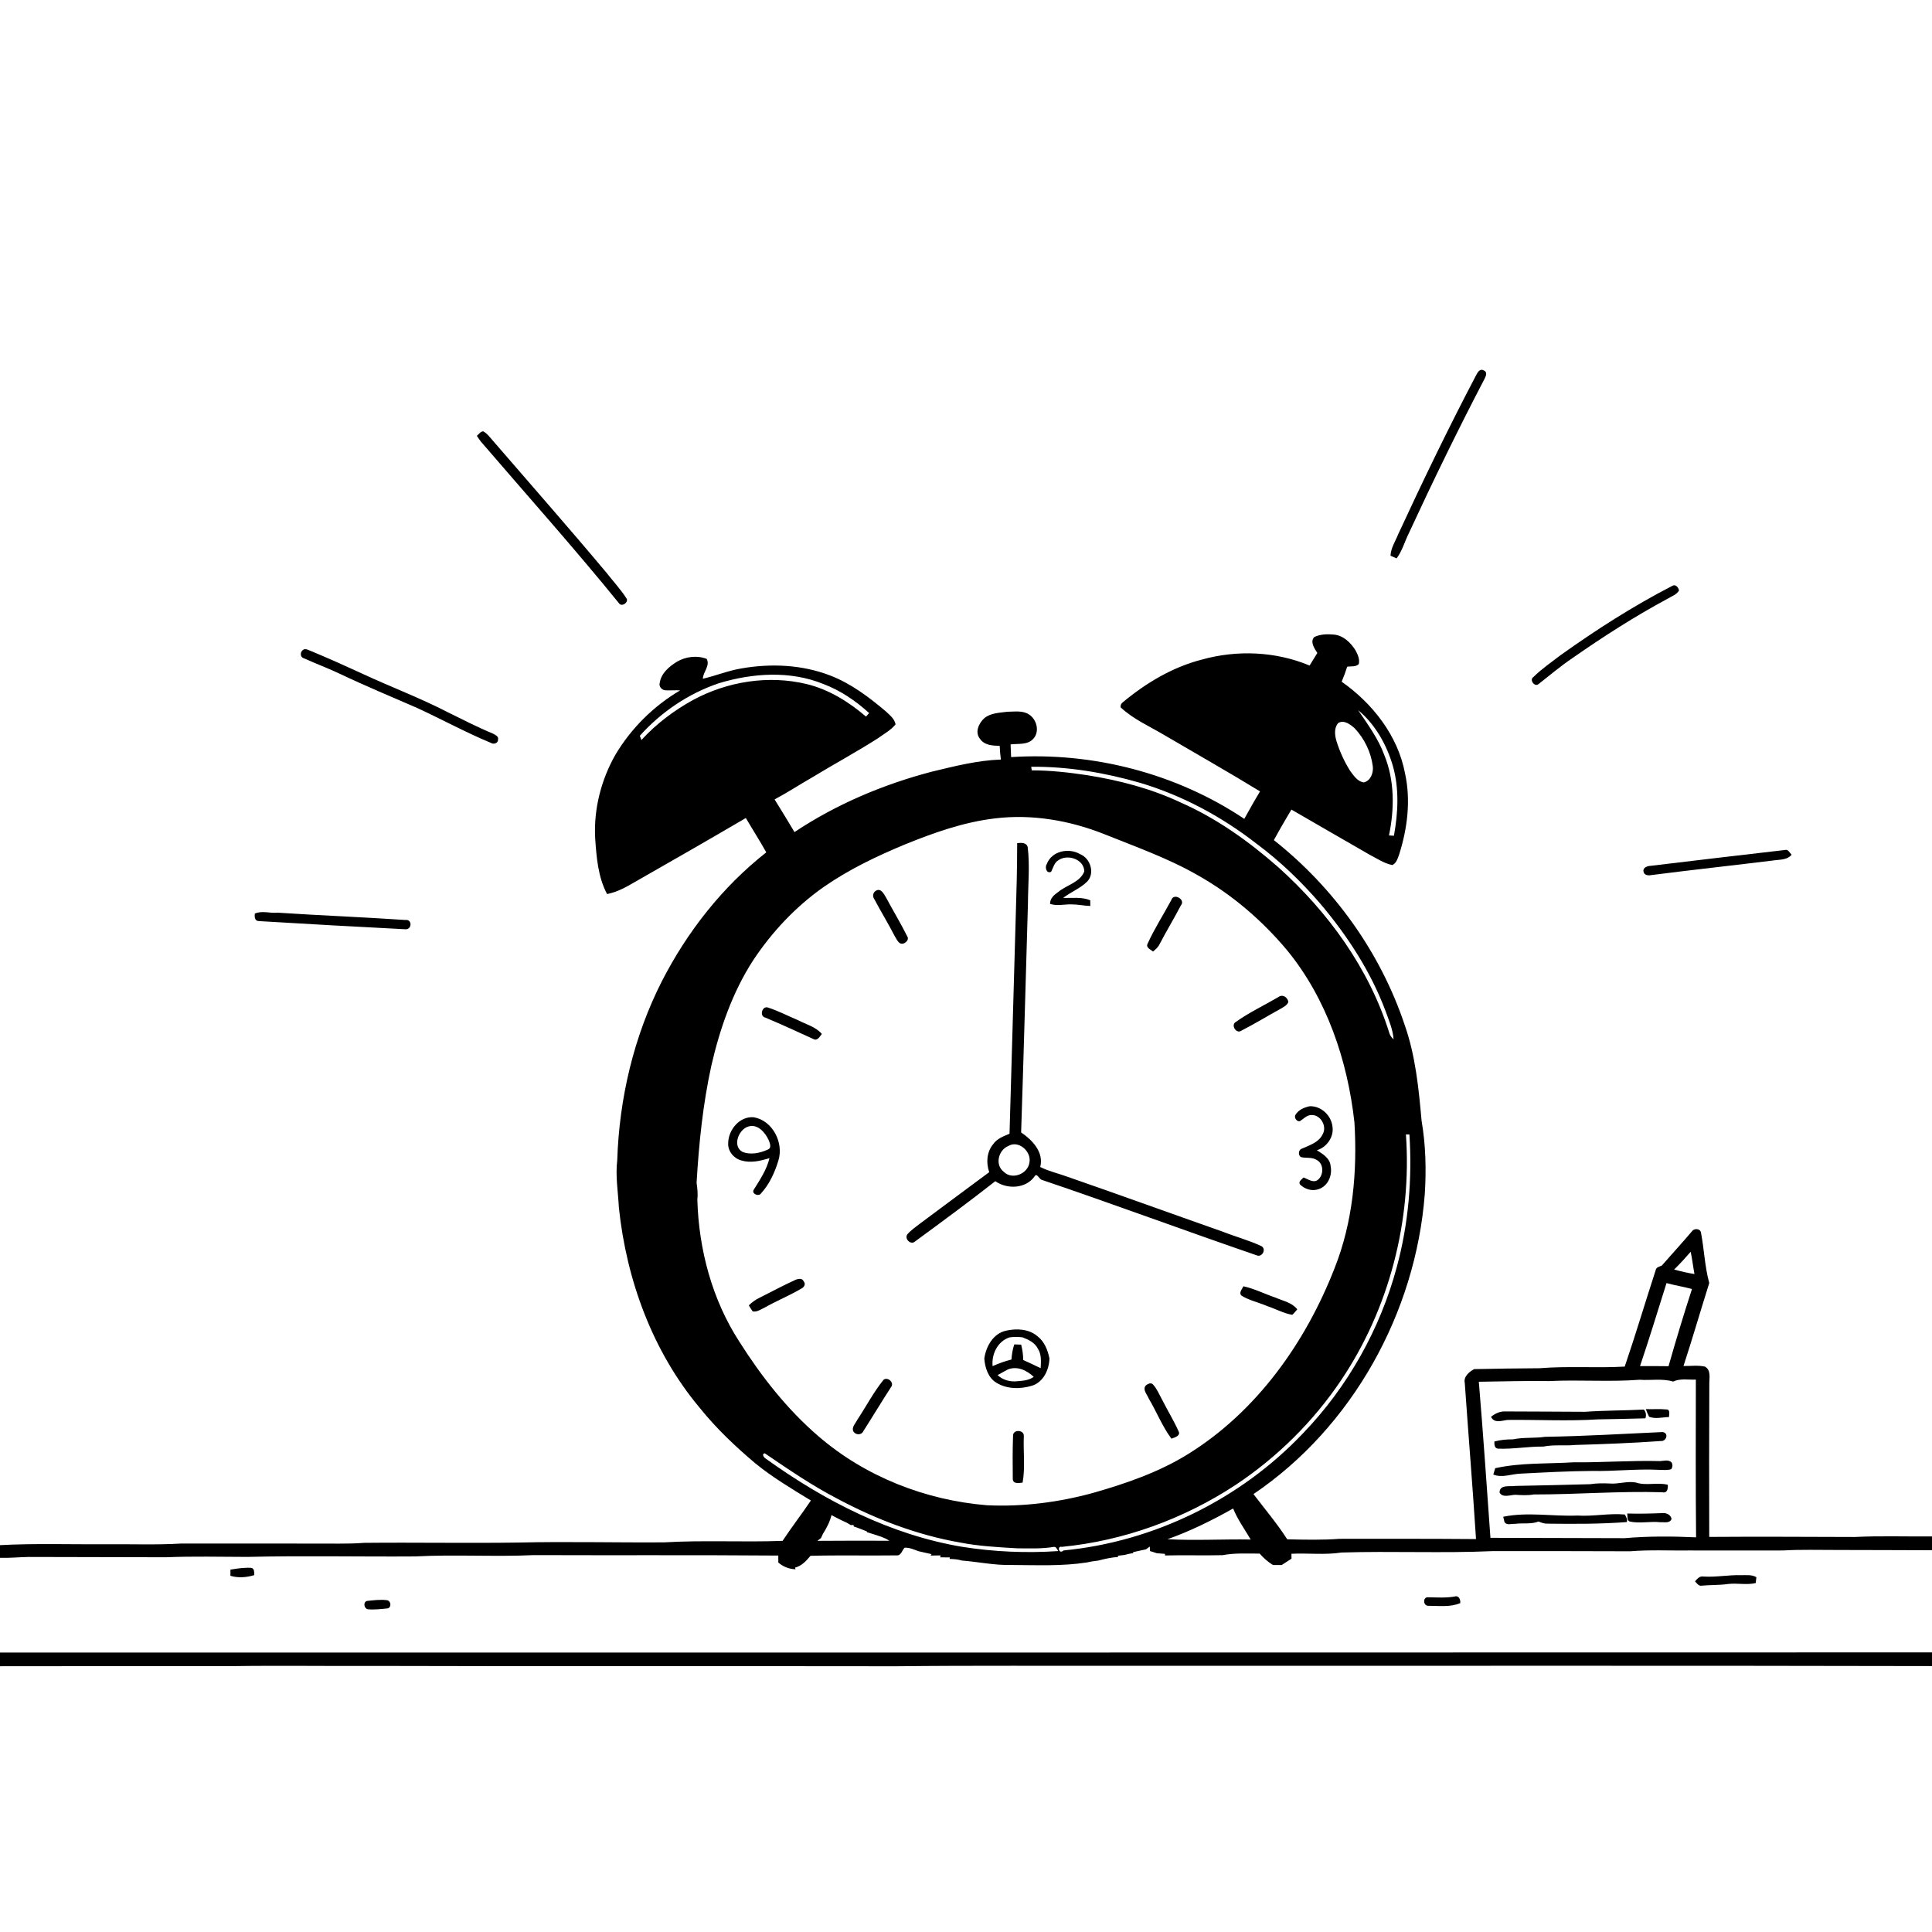 <svg xmlns="http://www.w3.org/2000/svg" viewBox="0 0 1024 1024" version="1.1">
<g id="Parent-Group"><g id="Group-rgba(0,0,0,0)" fill="rgba(0,0,0,0)">
<path fill="rgba(0,0,0,0)" opacity="1.00" d=" M 0.00 0.00 L 1024.00 0.00 L 1024.00 814.33 C 1010.34 814.47 996.67 813.96 983.02 814.63 C 957.32 814.57 931.63 814.40 905.93 814.59 C 905.86 787.75 905.83 760.90 905.97 734.05 C 905.84 730.81 907.14 726.26 903.66 724.33 C 899.93 723.50 896.06 724.07 892.28 724.02 C 897.06 709.43 901.32 694.66 905.94 680.04 C 903.55 671.31 903.25 662.18 901.56 653.33 C 901.18 651.02 897.86 650.90 896.71 652.69 C 891.53 658.82 886.07 664.72 880.79 670.78 C 879.53 671.37 877.77 671.61 877.53 673.27 C 871.99 690.26 866.91 707.42 861.14 724.32 C 846.10 725.18 830.98 723.96 815.96 725.19 C 804.42 725.23 792.88 725.45 781.36 725.66 C 778.77 726.98 775.59 729.68 776.36 732.99 C 778.29 760.57 780.55 788.14 782.32 815.74 C 758.22 815.54 734.12 815.60 710.02 815.61 C 700.78 816.29 691.51 816.08 682.26 815.87 C 676.87 807.46 670.39 799.84 664.37 791.90 C 716.79 756.43 750.31 695.77 755.16 632.94 C 756.00 619.96 755.67 606.86 753.47 594.02 C 751.94 576.95 750.26 559.64 744.55 543.36 C 731.67 504.79 707.02 470.47 675.18 445.28 C 678.14 439.81 681.27 434.43 684.47 429.09 C 698.31 437.06 712.11 445.12 725.98 453.05 C 729.88 455.02 733.60 457.67 737.97 458.49 C 740.14 457.47 740.81 454.98 741.57 452.91 C 745.97 439.11 747.83 424.16 744.69 409.88 C 740.90 389.89 727.50 372.81 711.11 361.32 C 712.22 358.72 713.18 356.06 714.04 353.37 C 716.06 353.04 718.60 353.59 720.18 351.97 C 720.79 349.46 719.63 346.83 718.43 344.65 C 715.90 340.63 712.04 336.84 707.09 336.35 C 703.58 336.00 699.81 336.10 696.59 337.64 C 694.19 340.17 696.70 343.74 698.22 346.09 C 696.84 348.31 695.49 350.54 694.11 352.75 C 676.14 345.22 655.59 344.38 636.88 349.63 C 621.36 353.63 607.34 362.05 595.10 372.23 C 594.22 372.89 593.83 373.78 593.94 374.90 C 600.75 381.27 609.40 385.00 617.32 389.73 C 634.18 399.61 651.18 409.26 667.86 419.46 C 664.93 424.23 662.24 429.13 659.50 434.01 C 623.40 409.86 579.17 398.49 535.91 401.28 C 535.80 399.03 535.71 396.80 535.63 394.56 C 539.63 394.03 544.60 394.96 547.62 391.63 C 551.22 387.82 549.53 381.25 545.31 378.63 C 541.96 376.47 537.75 377.22 534.00 377.24 C 529.80 377.79 525.09 377.84 521.67 380.68 C 518.81 383.30 516.57 388.07 519.37 391.53 C 521.66 395.00 526.08 395.29 529.85 395.27 C 529.97 397.71 530.16 400.15 530.48 402.58 C 518.10 403.00 505.97 406.10 493.97 408.98 C 468.21 415.73 443.29 426.22 421.10 441.02 C 417.60 435.24 414.16 429.43 410.55 423.71 C 417.25 420.14 423.61 415.98 430.19 412.20 C 441.84 405.10 453.88 398.64 465.37 391.27 C 468.56 388.97 472.14 387.03 474.67 383.94 C 474.16 381.02 471.68 379.10 469.67 377.18 C 460.68 369.57 451.12 362.30 440.03 358.03 C 425.17 352.29 408.70 351.55 393.10 354.26 C 386.06 355.41 379.44 358.14 372.52 359.75 C 372.64 356.10 376.48 352.91 374.57 349.23 C 369.48 347.23 363.41 348.00 358.73 350.76 C 354.58 353.34 350.37 356.90 349.65 362.03 C 349.11 364.01 350.94 365.91 352.90 365.89 C 355.43 365.99 357.97 365.77 360.51 365.90 C 346.43 374.20 334.50 386.02 326.15 400.07 C 318.61 413.35 314.66 428.80 315.44 444.08 C 316.14 454.19 316.91 464.76 321.76 473.87 C 327.07 472.84 331.83 470.22 336.44 467.50 C 356.11 456.27 375.77 445.03 395.31 433.56 C 398.88 439.66 402.70 445.60 406.14 451.77 C 382.94 469.99 364.28 493.78 350.85 519.98 C 335.91 549.33 328.21 582.10 327.15 614.95 C 326.13 623.32 327.60 631.67 328.02 640.03 C 332.02 678.40 345.88 716.35 370.82 746.12 C 379.57 757.03 389.74 766.68 400.42 775.67 C 409.57 783.12 419.74 789.16 429.79 795.30 C 424.92 802.52 419.58 809.43 414.78 816.69 C 393.89 817.47 372.93 816.25 352.05 817.48 C 326.33 817.66 300.61 816.99 274.90 817.58 C 247.59 817.99 220.27 817.46 192.96 817.74 C 183.98 818.44 174.97 818.03 165.98 818.13 C 142.66 818.06 119.35 818.12 96.03 818.11 C 82.71 818.90 69.36 818.37 56.02 818.49 C 37.35 818.62 18.65 817.96 0.00 818.96 L 0.00 0.00 M 782.18 199.24 C 767.73 226.77 754.20 254.78 741.15 282.99 C 739.66 286.79 737.18 290.36 737.00 294.55 C 737.80 294.90 739.42 295.61 740.23 295.96 C 743.21 292.00 744.49 287.09 746.68 282.69 C 759.45 255.10 772.76 227.75 786.83 200.80 C 787.54 199.41 788.51 197.16 786.48 196.38 C 784.31 195.03 783.00 197.65 782.18 199.24 M 252.75 230.99 C 253.44 232.03 254.11 233.08 254.89 234.07 C 279.41 262.61 304.50 290.68 328.21 319.90 C 329.77 321.87 333.58 318.96 331.92 316.97 C 328.83 312.19 324.91 308.00 321.41 303.52 C 301.55 279.79 281.08 256.57 260.87 233.14 C 259.42 231.48 258.07 229.62 256.07 228.60 C 254.59 228.76 253.81 230.14 252.75 230.99 M 886.39 310.50 C 865.75 321.13 846.14 333.70 827.24 347.17 C 822.34 350.96 817.15 354.46 812.75 358.83 C 810.39 360.33 813.43 364.33 815.48 362.56 C 821.46 357.87 827.28 352.95 833.59 348.69 C 849.88 337.33 866.64 326.59 884.14 317.18 C 886.17 315.95 888.66 315.13 889.92 312.97 C 889.65 311.39 888.08 309.45 886.39 310.50 M 161.13 344.17 C 159.01 345.08 158.73 348.20 161.14 348.94 C 167.54 351.81 174.12 354.28 180.47 357.29 C 193.80 363.63 207.44 369.28 220.97 375.18 C 234.12 381.23 246.84 388.21 260.22 393.75 C 261.62 394.71 264.12 393.87 263.96 391.99 C 264.45 390.25 262.38 389.48 261.22 388.80 C 253.10 385.46 245.30 381.41 237.42 377.55 C 222.65 369.90 207.04 364.07 191.98 357.05 C 183.01 352.91 173.99 348.87 164.87 345.08 C 163.67 344.69 162.45 343.78 161.13 344.17 M 875.03 458.89 C 873.36 458.96 870.69 459.69 871.08 461.90 C 871.33 463.73 873.38 464.18 874.94 463.85 C 896.95 461.02 919.03 458.65 941.06 455.92 C 944.05 455.57 947.50 455.62 949.57 453.03 C 948.59 452.04 947.76 449.95 946.00 450.52 C 922.34 453.28 898.68 456.01 875.03 458.89 M 135.05 484.23 C 134.90 485.84 134.93 488.07 137.08 488.19 C 163.04 489.77 188.95 491.19 214.92 492.53 C 218.41 492.70 218.55 487.11 214.86 487.61 C 192.28 486.08 169.67 485.22 147.09 483.73 C 143.06 484.18 138.92 482.49 135.05 484.23 Z" />
<path fill="rgba(0,0,0,0)" opacity="1.00" d=" M 381.01 362.13 C 398.87 356.72 418.82 355.35 436.39 362.53 C 445.42 365.93 453.57 371.46 460.66 377.94 C 460.24 378.41 459.41 379.34 459.00 379.80 C 449.85 371.98 439.38 365.44 427.56 362.57 C 407.30 357.68 385.40 361.19 367.15 371.10 C 357.08 376.67 347.76 383.72 339.97 392.22 C 339.76 391.66 339.34 390.54 339.12 389.98 C 350.43 377.37 364.94 367.55 381.01 362.13 Z" />
<path fill="rgba(0,0,0,0)" opacity="1.00" d=" M 719.82 376.37 C 728.93 383.93 734.97 394.72 738.26 405.99 C 741.68 418.01 741.02 430.78 738.81 442.96 C 738.16 442.92 736.84 442.85 736.19 442.81 C 739.11 428.74 739.23 413.63 733.69 400.16 C 730.50 391.46 724.96 383.96 719.82 376.37 Z" />
<path fill="rgba(0,0,0,0)" opacity="1.00" d=" M 709.24 383.26 C 712.24 381.30 715.76 383.99 718.00 386.01 C 723.15 391.48 726.65 398.64 727.61 406.11 C 728.03 409.51 726.56 413.77 722.90 414.69 C 719.47 414.30 717.44 410.99 715.53 408.47 C 712.51 403.62 710.10 398.37 708.40 392.92 C 707.46 389.81 706.96 385.93 709.24 383.26 Z" />
<path fill="rgba(0,0,0,0)" opacity="1.00" d=" M 546.57 406.39 C 566.01 406.25 585.39 409.48 604.05 414.85 C 626.52 421.52 647.50 432.78 665.97 447.17 C 678.43 456.40 689.67 467.23 699.79 478.97 C 714.20 495.99 726.54 514.99 734.40 535.94 C 736.13 540.79 738.26 545.63 738.63 550.83 C 737.52 549.93 736.76 548.81 736.36 547.48 C 725.67 513.31 703.94 483.34 677.46 459.60 C 661.94 445.98 644.93 433.79 625.96 425.42 C 610.21 417.97 593.21 413.56 576.05 410.84 C 566.37 409.39 556.63 408.30 546.84 408.31 C 546.78 407.83 546.64 406.87 546.57 406.39 Z" />
<path fill="rgba(0,0,0,0)" opacity="1.00" d=" M 527.50 433.75 C 546.97 431.41 566.82 434.83 584.98 441.99 C 601.87 448.80 619.17 454.87 635.01 463.99 C 653.02 474.15 668.95 487.84 682.20 503.67 C 703.26 529.41 714.26 562.18 717.88 594.93 C 719.46 621.02 717.07 647.82 707.30 672.30 C 691.94 711.64 666.11 748.05 629.85 770.60 C 614.35 780.25 596.94 786.25 579.47 791.24 C 561.14 796.27 542.03 798.72 523.03 797.81 C 490.50 795.13 458.57 782.64 433.78 761.23 C 417.17 746.96 403.53 729.53 391.85 711.09 C 377.44 688.83 370.38 662.35 369.61 635.98 C 369.95 632.94 369.65 629.92 369.21 626.93 C 370.42 606.15 372.54 585.33 377.00 564.96 C 381.50 545.38 388.17 526.03 399.13 509.07 C 409.08 494.04 421.63 480.65 436.38 470.25 C 449.77 460.90 464.60 453.82 479.65 447.56 C 495.05 441.31 510.91 435.69 527.50 433.75 M 539.12 446.87 C 539.13 459.77 538.78 472.66 538.37 485.55 C 537.21 523.99 536.26 562.43 535.07 600.89 C 531.93 602.25 528.44 603.46 526.41 606.42 C 522.98 610.52 522.56 616.36 524.31 621.27 C 512.02 630.29 499.86 639.49 487.59 648.55 C 485.35 650.31 482.93 651.91 481.05 654.07 C 479.05 656.32 482.58 660.06 484.87 658.09 C 499.20 647.57 513.54 637.04 527.53 626.06 C 533.87 630.49 543.80 630.10 548.44 623.39 C 549.65 621.47 550.85 625.23 552.38 625.42 C 590.43 638.29 628.09 652.33 666.08 665.35 C 668.94 666.62 671.35 662.06 668.61 660.50 C 662.00 657.39 654.87 655.49 648.08 652.82 C 620.53 643.13 593.08 633.18 565.49 623.60 C 560.78 621.90 555.84 620.79 551.34 618.53 C 553.35 610.68 547.17 604.24 541.22 600.22 C 542.57 559.83 543.63 519.45 544.83 479.05 C 544.86 469.09 545.90 459.05 544.72 449.14 C 544.21 446.45 541.21 446.66 539.12 446.87 M 554.83 457.94 C 553.68 459.57 554.60 463.29 557.13 462.06 C 558.22 459.92 558.76 457.23 560.99 455.93 C 565.86 452.54 574.58 455.39 574.70 461.87 C 572.41 467.71 565.31 469.06 560.84 472.80 C 558.67 474.32 556.47 476.18 556.56 479.09 C 560.32 480.32 564.22 479.21 568.07 479.34 C 571.35 479.34 574.59 480.10 577.88 480.19 C 577.87 479.43 577.87 477.92 577.86 477.16 C 573.29 475.27 568.28 476.05 563.48 475.93 C 567.55 472.76 572.58 470.89 576.26 467.22 C 580.45 462.81 577.93 454.90 572.51 452.74 C 566.52 449.17 557.42 451.02 554.83 457.94 M 464.25 472.12 C 462.63 473.04 462.34 475.09 463.40 476.57 C 466.88 483.11 470.76 489.45 474.15 496.04 C 475.33 497.80 476.31 500.97 479.03 500.03 C 480.58 499.32 481.96 497.73 480.73 496.05 C 477.26 489.09 473.21 482.43 469.54 475.57 C 468.45 473.72 466.84 470.51 464.25 472.12 M 620.82 477.03 C 616.69 484.77 611.87 492.18 608.25 500.18 C 607.17 502.32 609.90 503.23 611.13 504.34 C 612.42 503.25 613.77 502.14 614.52 500.58 C 618.15 493.60 622.25 486.87 625.88 479.90 C 628.60 476.82 622.06 473.03 620.82 477.03 M 677.46 528.52 C 669.93 532.93 661.95 536.67 654.85 541.76 C 652.27 543.51 655.37 548.15 657.94 546.28 C 664.98 542.69 671.71 538.52 678.65 534.73 C 680.23 533.75 682.22 532.93 682.86 531.02 C 682.39 528.48 679.74 526.77 677.46 528.52 M 405.66 539.36 C 414.24 542.95 422.69 546.85 431.14 550.72 C 433.25 551.90 434.53 549.32 435.59 548.01 C 432.33 544.21 427.28 542.97 423.00 540.74 C 417.69 538.50 412.54 535.79 407.06 534.02 C 403.94 532.92 402.31 538.68 405.66 539.36 M 686.68 590.77 C 685.68 592.21 687.19 594.56 688.91 594.28 C 690.86 593.10 692.49 591.07 694.94 590.99 C 699.84 590.64 703.43 596.81 701.12 601.02 C 699.12 605.47 694.13 606.98 690.03 608.82 C 688.14 609.31 687.89 612.49 689.61 613.31 C 692.36 613.95 695.51 613.19 697.99 614.86 C 701.72 616.89 701.65 622.85 698.49 625.34 C 696.08 627.23 693.24 624.88 690.89 624.10 C 690.05 625.09 688.05 626.13 688.98 627.73 C 691.37 630.19 695.19 631.45 698.53 630.39 C 703.75 628.93 706.30 623.06 705.25 618.00 C 704.92 613.88 701.10 611.63 697.97 609.65 C 703.23 608.09 707.13 602.56 706.23 597.05 C 705.57 591.13 700.12 586.04 694.10 586.34 C 691.26 586.94 688.29 588.23 686.68 590.77 M 385.95 605.97 C 385.73 610.18 388.98 614.05 392.98 615.08 C 397.89 616.56 403.08 615.30 407.84 613.84 C 406.36 620.02 402.78 625.30 399.48 630.61 C 398.21 632.79 402.23 634.43 403.43 632.45 C 407.87 627.56 410.68 621.33 412.58 615.06 C 415.46 605.67 409.55 593.95 399.56 592.18 C 392.04 591.47 385.98 598.85 385.95 605.97 M 421.37 678.46 C 415.04 681.32 408.95 684.66 402.73 687.75 C 400.56 688.78 398.60 690.18 396.89 691.87 C 397.54 692.93 398.15 694.04 398.92 695.04 C 401.18 695.58 403.15 693.99 405.11 693.14 C 411.59 689.47 418.52 686.66 424.92 682.87 C 426.26 682.21 427.17 680.44 425.98 679.19 C 425.23 677.20 422.87 677.76 421.37 678.46 M 659.03 681.76 C 658.37 683.29 656.36 685.22 658.11 686.78 C 662.33 689.33 667.28 690.35 671.78 692.31 C 676.18 693.76 680.34 696.10 684.93 696.89 C 685.92 696.01 686.72 694.96 687.59 693.97 C 684.80 690.36 680.00 689.52 676.04 687.76 C 670.34 685.84 664.93 683.03 659.03 681.76 M 533.18 705.30 C 526.35 706.83 522.62 713.63 521.70 720.07 C 522.07 724.85 523.72 730.24 528.08 732.86 C 533.67 736.35 540.91 736.32 547.05 734.44 C 553.09 732.49 556.06 725.91 556.23 719.98 C 555.32 715.57 553.55 710.99 549.83 708.20 C 545.30 704.31 538.74 704.03 533.18 705.30 M 468.34 731.28 C 463.01 737.81 459.11 745.43 454.43 752.45 C 453.51 754.41 451.21 756.38 452.32 758.72 C 453.49 760.63 456.59 760.77 457.56 758.59 C 462.53 750.82 467.27 742.90 472.29 735.16 C 474.15 732.90 470.58 729.60 468.34 731.28 M 607.28 734.34 C 605.45 736.57 607.97 738.98 608.78 741.13 C 613.00 748.15 615.96 755.93 620.87 762.52 C 622.53 761.95 625.96 761.00 624.66 758.58 C 622.09 752.88 618.81 747.54 616.00 741.97 C 614.46 739.21 613.28 736.18 611.13 733.82 C 609.99 732.58 608.32 733.49 607.28 734.34 M 536.94 760.94 C 536.65 768.63 536.72 776.36 536.80 784.06 C 537.07 786.70 540.18 786.00 542.01 785.81 C 543.47 777.69 542.29 769.33 542.65 761.12 C 542.82 757.74 536.88 757.48 536.94 760.94 Z" />
<path fill="rgba(0,0,0,0)" opacity="1.00" d=" M 396.20 597.23 C 401.37 595.25 405.54 600.17 407.46 604.37 C 408.00 605.83 409.09 608.33 407.13 609.21 C 402.97 611.14 397.86 612.29 393.47 610.49 C 388.15 607.50 391.34 599.01 396.20 597.23 Z" />
<path fill="rgba(0,0,0,0)" opacity="1.00" d=" M 745.17 601.26 L 747.02 601.30 C 748.55 624.83 746.52 648.69 740.35 671.49 C 731.53 704.41 714.32 735.08 690.67 759.63 C 657.58 794.56 611.67 817.16 563.74 821.76 C 561.10 824.12 560.17 819.14 562.78 819.87 C 595.62 816.68 627.47 805.08 655.01 786.97 C 676.94 772.37 696.05 753.48 710.77 731.62 C 736.34 693.61 748.38 646.90 745.17 601.26 Z" />
<path fill="rgba(0,0,0,0)" opacity="1.00" d=" M 534.43 607.40 C 539.84 604.14 546.76 610.31 545.63 616.10 C 544.84 622.17 536.43 625.62 531.96 621.02 C 527.20 617.33 529.17 609.56 534.43 607.40 Z" />
<path fill="rgba(0,0,0,0)" opacity="1.00" d=" M 887.33 672.87 C 890.41 669.89 893.28 666.69 896.10 663.46 C 896.91 667.36 897.37 671.33 898.10 675.26 C 894.45 674.71 890.87 673.84 887.33 672.87 Z" />
<path fill="rgba(0,0,0,0)" opacity="1.00" d=" M 883.29 680.06 C 887.74 681.30 892.33 681.97 896.78 683.21 C 892.38 696.76 888.25 710.41 884.36 724.12 C 879.32 724.04 874.28 724.06 869.25 724.06 C 874.18 709.48 878.65 694.74 883.29 680.06 Z" />
<path fill="rgba(0,0,0,0)" opacity="1.00" d=" M 535.09 708.83 C 537.35 708.51 539.64 708.55 541.91 708.80 C 545.11 709.99 548.46 711.60 550.08 714.81 C 552.10 717.88 551.74 721.66 551.57 725.16 C 548.49 723.69 545.42 722.19 542.30 720.82 C 542.32 718.06 541.91 715.35 541.24 712.69 C 540.33 712.66 538.50 712.59 537.59 712.56 C 536.71 715.14 536.28 717.84 536.09 720.57 C 532.67 721.45 529.32 722.63 526.10 724.08 C 525.49 717.68 528.73 710.93 535.09 708.83 Z" />
<path fill="rgba(0,0,0,0)" opacity="1.00" d=" M 534.09 725.89 C 539.13 723.82 544.21 726.30 547.90 729.76 C 544.98 731.89 541.41 731.85 537.98 732.17 C 534.55 732.23 531.25 731.22 528.75 728.82 C 530.52 727.83 532.31 726.87 534.09 725.89 Z" />
<path fill="rgba(0,0,0,0)" opacity="1.00" d=" M 821.03 732.00 C 837.02 731.21 853.07 732.53 869.03 731.30 C 874.93 731.75 881.05 730.51 886.78 732.26 C 890.57 730.48 894.81 731.40 898.84 731.22 C 898.80 759.08 898.69 786.95 898.96 814.82 C 886.35 814.24 873.67 814.16 861.10 815.26 C 837.38 815.14 813.67 815.19 789.96 815.08 C 787.99 787.50 786.11 759.91 783.81 732.36 C 796.21 732.19 808.62 731.81 821.03 732.00 M 874.07 750.92 C 877.38 752.22 881.13 751.15 884.60 751.06 C 884.65 749.68 885.43 746.89 883.10 747.03 C 879.52 746.67 875.90 747.01 872.32 746.85 C 872.83 748.23 873.37 749.60 874.07 750.92 M 790.27 750.94 C 792.07 754.59 795.94 752.94 799.07 752.59 C 815.04 752.41 831.05 753.32 846.99 752.29 C 855.36 752.20 863.71 751.95 872.08 751.74 C 872.69 750.14 872.40 748.36 871.28 747.10 C 860.90 747.64 850.49 747.54 840.13 748.28 C 826.09 748.14 812.05 748.20 798.01 748.09 C 795.14 747.91 792.45 749.17 790.27 750.94 M 818.97 761.54 C 813.29 762.38 807.50 761.70 801.87 762.89 C 798.56 762.86 795.24 763.17 792.05 764.03 C 792.02 765.55 792.02 767.65 794.02 767.82 C 802.04 768.14 810.00 766.61 818.02 766.72 C 823.61 765.56 829.32 766.43 834.95 765.86 C 850.05 765.42 865.14 764.85 880.20 763.78 C 883.35 764.07 884.68 759.33 881.08 759.02 C 860.37 759.97 839.69 761.21 818.97 761.54 M 879.83 774.41 C 864.55 774.01 849.30 775.21 834.02 775.05 C 820.18 775.91 806.12 775.16 792.50 778.18 C 792.24 779.02 791.73 780.69 791.47 781.53 C 796.18 783.48 801.16 781.19 805.99 781.06 C 818.63 780.41 831.28 779.71 843.96 779.63 C 855.67 779.88 867.32 778.45 879.04 779.03 C 881.26 779.09 883.56 779.35 885.75 778.72 C 886.59 777.54 886.65 776.32 885.92 775.05 C 884.20 773.47 881.86 774.35 879.83 774.41 M 853.01 786.28 C 849.64 786.13 846.26 786.12 842.93 786.65 C 829.66 786.97 816.42 787.37 803.15 787.57 C 800.29 788.05 794.85 786.66 794.79 791.05 C 796.35 794.03 800.38 792.36 803.03 792.27 C 806.33 792.46 809.64 792.67 812.93 792.10 C 835.65 792.11 858.31 790.24 881.05 790.93 C 883.77 791.56 884.09 789.00 883.97 786.96 C 878.40 785.53 872.38 787.62 867.01 785.75 C 862.30 784.91 857.71 786.71 853.01 786.28 M 862.44 802.19 C 862.79 803.56 862.12 805.66 863.71 806.42 C 869.09 807.64 874.59 806.20 880.02 806.82 C 882.06 806.67 884.99 807.55 885.96 805.10 C 885.57 802.77 883.16 801.77 881.05 801.98 C 874.85 802.22 868.64 802.39 862.44 802.19 M 796.74 803.91 C 796.91 804.61 797.24 806.01 797.41 806.71 C 798.59 808.66 801.19 807.51 803.05 807.67 C 807.16 807.10 811.51 807.99 815.46 806.44 C 816.98 807.07 818.58 807.64 820.28 807.57 C 834.24 807.75 848.40 807.77 862.22 806.73 C 862.84 805.29 861.76 803.97 861.25 802.73 C 852.83 801.94 844.49 803.83 836.05 803.27 C 822.94 803.81 809.73 801.24 796.74 803.91 Z" />
<path fill="rgba(0,0,0,0)" opacity="1.00" d=" M 405.91 773.13 C 404.90 772.58 403.51 770.61 405.34 770.27 C 417.84 778.77 430.33 787.36 443.78 794.32 C 464.14 805.21 486.01 813.57 508.81 817.56 C 518.75 819.50 528.90 820.05 539.00 820.63 C 545.56 820.68 552.16 820.97 558.66 819.87 C 559.94 819.88 560.29 821.23 560.90 822.10 C 543.94 823.26 526.84 822.50 510.05 819.86 C 472.02 813.49 436.95 795.47 405.91 773.13 Z" />
<path fill="rgba(0,0,0,0)" opacity="1.00" d=" M 618.79 815.82 C 630.88 811.53 642.42 805.82 653.58 799.53 C 655.97 805.39 659.70 810.55 662.90 815.98 C 648.20 815.73 633.48 816.61 618.79 815.82 Z" />
<path fill="rgba(0,0,0,0)" opacity="1.00" d=" M 440.70 803.04 C 441.40 803.39 442.11 803.77 442.82 804.16 C 444.77 805.22 446.78 806.18 448.82 807.07 C 449.35 807.38 450.40 808.02 450.92 808.33 C 451.28 808.32 452.01 808.28 452.37 808.27 L 452.53 809.08 C 454.85 809.79 457.08 810.76 459.35 811.64 L 459.58 812.10 C 460.67 812.41 461.77 812.75 462.86 813.13 C 465.77 814.09 468.81 814.87 471.37 816.63 C 458.66 816.62 445.94 816.55 433.23 816.68 C 433.71 816.31 434.67 815.57 435.15 815.20 C 435.40 814.67 435.89 813.59 436.13 813.05 C 438.08 809.92 439.86 806.65 440.70 803.04 Z" />
<path fill="rgba(0,0,0,0)" opacity="1.00" d=" M 479.49 820.31 C 482.06 820.18 484.44 821.31 486.81 822.16 C 489.11 822.67 491.40 823.25 493.72 823.71 L 493.24 824.48 C 495.00 824.42 496.77 824.42 498.54 824.40 L 498.31 825.43 C 500.01 825.41 501.72 825.44 503.43 825.45 L 503.31 826.26 C 505.49 826.35 507.71 826.47 509.82 827.12 C 518.55 827.82 527.19 829.69 535.98 829.47 C 549.36 829.53 562.83 830.18 576.09 828.13 C 578.05 827.66 580.05 827.38 582.06 827.14 C 585.52 826.25 589.03 825.43 592.62 825.23 L 592.50 824.57 C 593.65 824.43 594.80 824.30 595.96 824.17 C 597.49 823.72 599.04 823.41 600.63 823.16 L 600.56 822.68 C 602.82 822.19 605.07 821.63 607.35 821.20 C 607.87 820.83 608.90 820.09 609.42 819.72 C 609.45 820.32 609.51 821.52 609.53 822.11 C 610.73 822.45 611.93 822.82 613.12 823.24 C 614.57 823.36 616.03 823.48 617.49 823.59 L 617.43 824.43 C 627.61 824.17 637.81 824.52 647.99 824.27 C 654.47 823.03 661.09 823.45 667.65 823.44 C 669.68 825.79 672.04 827.82 674.67 829.48 C 676.22 829.47 677.77 829.47 679.33 829.50 C 681.08 828.41 682.79 827.26 684.52 826.13 C 684.51 825.48 684.50 824.18 684.49 823.53 C 693.32 823.10 702.26 824.22 711.03 822.87 C 737.67 822.03 764.37 823.32 790.99 822.13 C 815.33 822.06 839.66 822.16 863.99 822.21 C 874.64 821.34 885.33 821.93 895.99 821.78 C 912.35 821.79 928.71 821.84 945.07 821.78 C 954.68 821.21 964.32 821.55 973.95 821.52 C 990.63 821.59 1007.32 821.56 1024.00 821.66 L 1024.00 875.81 C 682.67 875.93 341.33 875.87 0.00 875.89 L 0.00 825.68 C 5.02 825.82 10.02 825.32 15.03 825.22 C 39.35 825.31 63.67 825.31 87.99 825.38 C 102.32 824.79 116.68 825.16 131.01 825.19 C 160.67 824.48 190.34 825.15 220.00 824.94 C 240.98 823.83 262.01 825.21 282.99 824.24 C 326.16 824.40 369.34 824.14 412.51 824.48 C 412.51 825.70 412.51 826.93 412.52 828.17 C 415.08 830.41 418.27 831.65 421.69 831.74 L 421.37 830.88 C 424.91 829.98 427.35 827.30 429.58 824.61 C 444.76 824.20 459.97 824.60 475.16 824.38 C 477.62 824.68 478.07 821.68 479.49 820.31 M 122.14 831.91 C 122.14 832.73 122.13 834.38 122.13 835.20 C 126.23 836.45 130.70 836.08 134.76 834.85 C 134.72 833.47 134.92 831.15 133.02 830.98 C 129.38 830.80 125.73 831.34 122.14 831.91 M 902.97 835.60 C 900.91 835.18 899.57 836.75 898.40 838.15 C 899.37 839.12 900.31 840.80 901.99 840.43 C 906.61 839.99 911.27 840.22 915.87 839.55 C 920.75 838.97 925.73 840.18 930.56 839.06 C 930.65 838.28 930.83 836.73 930.92 835.96 C 928.52 834.50 925.65 834.92 923.00 834.87 C 916.30 834.67 909.68 836.01 902.97 835.60 M 757.07 846.60 C 754.00 846.21 754.20 851.20 757.03 851.10 C 762.67 851.09 768.61 851.95 773.96 849.68 C 774.18 847.90 773.25 845.49 771.04 846.18 C 766.41 847.01 761.72 846.66 757.07 846.60 M 194.41 848.55 C 192.35 849.28 192.98 852.59 194.98 852.94 C 198.48 853.28 202.05 852.81 205.54 852.47 C 207.69 851.83 207.19 848.35 205.02 848.13 C 201.49 847.68 197.92 848.18 194.41 848.55 Z" />
<path fill="rgba(0,0,0,0)" opacity="1.00" d=" M 0.00 883.14 C 41.00 883.07 82.00 883.09 122.99 883.08 C 148.33 882.72 173.67 883.11 199.01 882.98 C 290.99 883.26 382.99 882.99 474.99 883.15 C 516.30 882.70 557.63 882.99 598.95 882.91 C 740.63 882.99 882.32 882.72 1024.00 883.06 L 1024.00 1024.00 L 0.00 1024.00 L 0.00 883.14 Z" />
</g>
<g id="Group-000000" fill="#000000">
<path fill="#000000" opacity="1.00" d=" M 782.18 199.24 C 783.00 197.65 784.31 195.03 786.48 196.38 C 788.51 197.16 787.54 199.41 786.83 200.80 C 772.76 227.75 759.45 255.10 746.68 282.69 C 744.49 287.09 743.21 292.00 740.23 295.96 C 739.42 295.61 737.80 294.90 737.00 294.55 C 737.18 290.36 739.66 286.79 741.15 282.99 C 754.20 254.78 767.73 226.77 782.18 199.24 Z" />
<path fill="#000000" opacity="1.00" d=" M 252.75 230.99 C 253.81 230.14 254.59 228.76 256.07 228.60 C 258.07 229.62 259.42 231.48 260.87 233.14 C 281.08 256.57 301.55 279.79 321.41 303.52 C 324.91 308.00 328.83 312.19 331.92 316.97 C 333.58 318.96 329.77 321.87 328.21 319.90 C 304.50 290.68 279.41 262.61 254.89 234.07 C 254.11 233.08 253.44 232.03 252.75 230.99 Z" />
<path fill="#000000" opacity="1.00" d=" M 886.39 310.50 C 888.08 309.45 889.65 311.39 889.92 312.97 C 888.66 315.13 886.17 315.95 884.14 317.18 C 866.64 326.59 849.88 337.33 833.59 348.69 C 827.28 352.95 821.46 357.87 815.48 362.56 C 813.43 364.33 810.39 360.33 812.75 358.83 C 817.15 354.46 822.34 350.96 827.24 347.17 C 846.14 333.70 865.75 321.13 886.39 310.50 Z" />
<path fill="#000000" opacity="1.00" d=" M 696.59 337.64 C 699.81 336.10 703.58 336.00 707.09 336.35 C 712.04 336.84 715.90 340.63 718.43 344.65 C 719.63 346.83 720.79 349.46 720.18 351.97 C 718.60 353.59 716.06 353.04 714.04 353.37 C 713.18 356.06 712.22 358.72 711.11 361.32 C 727.50 372.81 740.90 389.89 744.69 409.88 C 747.83 424.16 745.97 439.11 741.57 452.91 C 740.81 454.98 740.14 457.47 737.97 458.49 C 733.60 457.67 729.88 455.02 725.98 453.05 C 712.11 445.12 698.31 437.06 684.47 429.09 C 681.27 434.43 678.14 439.81 675.18 445.28 C 707.02 470.47 731.67 504.79 744.55 543.36 C 750.26 559.64 751.94 576.95 753.47 594.02 C 755.67 606.86 756.00 619.96 755.16 632.94 C 750.31 695.77 716.79 756.43 664.37 791.90 C 670.39 799.84 676.87 807.46 682.26 815.87 C 691.51 816.08 700.78 816.29 710.02 815.61 C 734.12 815.60 758.22 815.54 782.32 815.74 C 780.55 788.14 778.29 760.57 776.36 732.99 C 775.59 729.68 778.77 726.98 781.36 725.66 C 792.88 725.45 804.42 725.23 815.96 725.19 C 830.98 723.96 846.10 725.18 861.14 724.32 C 866.91 707.42 871.99 690.26 877.53 673.27 C 877.77 671.61 879.53 671.37 880.79 670.78 C 886.07 664.72 891.53 658.82 896.71 652.69 C 897.86 650.90 901.18 651.02 901.56 653.33 C 903.25 662.18 903.55 671.31 905.94 680.04 C 901.32 694.66 897.06 709.43 892.28 724.02 C 896.06 724.07 899.93 723.50 903.66 724.33 C 907.14 726.26 905.84 730.81 905.97 734.05 C 905.83 760.90 905.86 787.75 905.93 814.59 C 931.63 814.40 957.32 814.57 983.02 814.63 C 996.67 813.96 1010.34 814.47 1024.00 814.33 L 1024.00 821.66 C 1007.32 821.56 990.63 821.59 973.95 821.52 C 964.32 821.55 954.68 821.21 945.07 821.78 C 928.71 821.84 912.35 821.79 895.99 821.78 C 885.33 821.93 874.64 821.34 863.99 822.21 C 839.66 822.16 815.33 822.06 790.99 822.13 C 764.37 823.32 737.67 822.03 711.03 822.87 C 702.26 824.22 693.32 823.10 684.49 823.53 C 684.50 824.18 684.51 825.48 684.52 826.13 C 682.79 827.26 681.08 828.41 679.33 829.50 C 677.77 829.47 676.22 829.47 674.67 829.48 C 672.04 827.82 669.68 825.79 667.65 823.44 C 661.09 823.45 654.47 823.03 647.99 824.27 C 637.81 824.52 627.61 824.17 617.43 824.43 L 617.49 823.59 C 616.03 823.48 614.57 823.36 613.12 823.24 C 611.93 822.82 610.73 822.45 609.53 822.11 C 609.51 821.52 609.45 820.32 609.42 819.72 C 608.90 820.09 607.87 820.83 607.35 821.20 C 605.07 821.63 602.82 822.19 600.56 822.68 L 600.63 823.16 C 599.04 823.41 597.49 823.72 595.96 824.17 C 594.80 824.30 593.65 824.43 592.50 824.57 L 592.62 825.23 C 589.03 825.43 585.52 826.25 582.06 827.14 C 580.05 827.38 578.05 827.66 576.09 828.13 C 562.83 830.18 549.36 829.53 535.98 829.47 C 527.19 829.69 518.55 827.82 509.82 827.12 C 507.71 826.47 505.49 826.35 503.31 826.26 L 503.43 825.45 C 501.72 825.44 500.01 825.41 498.31 825.43 L 498.54 824.40 C 496.77 824.42 495.00 824.42 493.24 824.48 L 493.72 823.71 C 491.40 823.25 489.11 822.67 486.81 822.16 C 484.44 821.31 482.06 820.18 479.49 820.31 C 478.07 821.68 477.62 824.68 475.16 824.38 C 459.97 824.60 444.76 824.20 429.58 824.61 C 427.35 827.30 424.91 829.98 421.37 830.88 L 421.69 831.74 C 418.27 831.65 415.08 830.41 412.52 828.17 C 412.51 826.93 412.51 825.70 412.51 824.48 C 369.34 824.14 326.16 824.40 282.99 824.24 C 262.01 825.21 240.98 823.83 220.00 824.94 C 190.34 825.15 160.67 824.48 131.01 825.19 C 116.68 825.16 102.32 824.79 87.99 825.38 C 63.67 825.31 39.35 825.31 15.03 825.22 C 10.02 825.32 5.02 825.82 0.00 825.68 L 0.00 818.96 C 18.65 817.96 37.35 818.62 56.02 818.49 C 69.36 818.37 82.71 818.90 96.03 818.11 C 119.35 818.12 142.66 818.06 165.98 818.13 C 174.97 818.03 183.98 818.44 192.96 817.74 C 220.27 817.46 247.59 817.99 274.90 817.58 C 300.61 816.99 326.33 817.66 352.05 817.48 C 372.93 816.25 393.89 817.47 414.78 816.69 C 419.58 809.43 424.92 802.52 429.79 795.30 C 419.74 789.16 409.57 783.12 400.42 775.67 C 389.74 766.68 379.57 757.03 370.82 746.12 C 345.88 716.35 332.02 678.40 328.02 640.03 C 327.60 631.67 326.13 623.32 327.15 614.95 C 328.21 582.10 335.91 549.33 350.85 519.98 C 364.28 493.78 382.94 469.99 406.14 451.77 C 402.70 445.60 398.88 439.66 395.31 433.56 C 375.77 445.03 356.11 456.27 336.44 467.50 C 331.83 470.22 327.07 472.84 321.76 473.87 C 316.91 464.76 316.14 454.19 315.44 444.08 C 314.66 428.80 318.61 413.35 326.15 400.07 C 334.50 386.02 346.43 374.20 360.51 365.90 C 357.97 365.77 355.43 365.99 352.90 365.89 C 350.94 365.91 349.11 364.01 349.65 362.03 C 350.37 356.90 354.58 353.34 358.73 350.76 C 363.41 348.00 369.48 347.23 374.57 349.23 C 376.48 352.91 372.64 356.10 372.52 359.75 C 379.44 358.14 386.06 355.41 393.10 354.26 C 408.70 351.55 425.17 352.29 440.03 358.03 C 451.12 362.30 460.68 369.57 469.67 377.18 C 471.68 379.10 474.16 381.02 474.67 383.94 C 472.14 387.03 468.56 388.97 465.37 391.27 C 453.88 398.64 441.84 405.10 430.19 412.20 C 423.61 415.98 417.25 420.14 410.55 423.71 C 414.16 429.43 417.60 435.24 421.10 441.02 C 443.29 426.22 468.21 415.73 493.97 408.98 C 505.97 406.10 518.10 403.00 530.48 402.58 C 530.16 400.15 529.97 397.71 529.85 395.27 C 526.08 395.29 521.66 395.00 519.37 391.53 C 516.57 388.07 518.81 383.30 521.67 380.68 C 525.09 377.84 529.80 377.79 534.00 377.24 C 537.75 377.22 541.96 376.47 545.31 378.63 C 549.53 381.25 551.22 387.82 547.62 391.63 C 544.60 394.96 539.63 394.03 535.63 394.56 C 535.71 396.80 535.80 399.03 535.91 401.28 C 579.17 398.49 623.40 409.86 659.50 434.01 C 662.24 429.13 664.93 424.23 667.86 419.46 C 651.18 409.26 634.18 399.61 617.32 389.73 C 609.40 385.00 600.75 381.27 593.94 374.90 C 593.83 373.78 594.22 372.89 595.10 372.23 C 607.34 362.05 621.36 353.63 636.88 349.63 C 655.59 344.38 676.14 345.22 694.11 352.75 C 695.49 350.54 696.84 348.31 698.22 346.09 C 696.70 343.74 694.19 340.17 696.59 337.64 M 381.01 362.13 C 364.94 367.55 350.43 377.37 339.12 389.98 C 339.34 390.54 339.76 391.66 339.97 392.22 C 347.76 383.72 357.08 376.67 367.15 371.10 C 385.40 361.19 407.30 357.68 427.56 362.57 C 439.38 365.44 449.85 371.98 459.00 379.80 C 459.41 379.34 460.24 378.41 460.66 377.94 C 453.57 371.46 445.42 365.93 436.39 362.53 C 418.82 355.35 398.87 356.72 381.01 362.13 M 719.82 376.37 C 724.96 383.96 730.50 391.46 733.69 400.16 C 739.23 413.63 739.11 428.74 736.19 442.81 C 736.84 442.85 738.16 442.92 738.81 442.96 C 741.02 430.78 741.68 418.01 738.26 405.99 C 734.97 394.72 728.93 383.93 719.82 376.37 M 709.24 383.26 C 706.96 385.93 707.46 389.81 708.40 392.92 C 710.10 398.37 712.51 403.62 715.53 408.47 C 717.44 410.99 719.47 414.30 722.90 414.69 C 726.56 413.77 728.03 409.51 727.61 406.11 C 726.65 398.64 723.15 391.48 718.00 386.01 C 715.76 383.99 712.24 381.30 709.24 383.26 M 546.57 406.39 C 546.64 406.87 546.78 407.83 546.84 408.31 C 556.63 408.30 566.37 409.39 576.05 410.84 C 593.21 413.56 610.21 417.97 625.96 425.42 C 644.93 433.79 661.94 445.98 677.46 459.60 C 703.94 483.34 725.67 513.31 736.36 547.48 C 736.76 548.81 737.52 549.93 738.63 550.83 C 738.26 545.63 736.13 540.79 734.40 535.94 C 726.54 514.99 714.20 495.99 699.79 478.97 C 689.67 467.23 678.43 456.40 665.97 447.17 C 647.50 432.78 626.52 421.52 604.05 414.85 C 585.39 409.48 566.01 406.25 546.57 406.39 M 527.50 433.75 C 510.91 435.69 495.05 441.31 479.65 447.56 C 464.60 453.82 449.77 460.90 436.38 470.25 C 421.63 480.65 409.08 494.04 399.13 509.07 C 388.17 526.03 381.50 545.38 377.00 564.96 C 372.54 585.33 370.42 606.15 369.21 626.93 C 369.65 629.92 369.95 632.94 369.61 635.98 C 370.38 662.35 377.44 688.83 391.85 711.09 C 403.53 729.53 417.17 746.96 433.78 761.23 C 458.57 782.64 490.50 795.13 523.03 797.81 C 542.03 798.72 561.14 796.27 579.47 791.24 C 596.94 786.25 614.35 780.25 629.85 770.60 C 666.11 748.05 691.94 711.64 707.30 672.30 C 717.07 647.82 719.46 621.02 717.88 594.93 C 714.26 562.18 703.26 529.41 682.20 503.67 C 668.95 487.84 653.02 474.15 635.01 463.99 C 619.17 454.87 601.87 448.80 584.98 441.99 C 566.82 434.83 546.97 431.41 527.50 433.75 M 745.17 601.26 C 748.38 646.90 736.34 693.61 710.77 731.62 C 696.05 753.48 676.94 772.37 655.01 786.97 C 627.47 805.08 595.62 816.68 562.78 819.87 C 560.17 819.14 561.10 824.12 563.74 821.76 C 611.67 817.16 657.58 794.56 690.67 759.63 C 714.32 735.08 731.53 704.41 740.35 671.49 C 746.52 648.69 748.55 624.83 747.02 601.30 L 745.17 601.26 M 887.33 672.87 C 890.87 673.84 894.45 674.71 898.10 675.26 C 897.37 671.33 896.91 667.36 896.10 663.46 C 893.28 666.69 890.41 669.89 887.33 672.87 M 883.29 680.06 C 878.65 694.74 874.18 709.48 869.25 724.06 C 874.28 724.06 879.32 724.04 884.36 724.12 C 888.25 710.41 892.38 696.76 896.78 683.21 C 892.33 681.97 887.74 681.30 883.29 680.06 M 821.03 732.00 C 808.62 731.81 796.21 732.19 783.81 732.36 C 786.11 759.91 787.99 787.50 789.96 815.08 C 813.67 815.19 837.38 815.14 861.10 815.26 C 873.67 814.16 886.35 814.24 898.96 814.82 C 898.69 786.95 898.80 759.08 898.84 731.22 C 894.81 731.40 890.57 730.48 886.78 732.26 C 881.05 730.51 874.93 731.75 869.03 731.30 C 853.07 732.53 837.02 731.21 821.03 732.00 M 405.91 773.13 C 436.95 795.47 472.02 813.49 510.05 819.86 C 526.84 822.50 543.94 823.26 560.90 822.10 C 560.29 821.23 559.94 819.88 558.66 819.87 C 552.16 820.97 545.56 820.68 539.00 820.63 C 528.90 820.05 518.75 819.50 508.81 817.56 C 486.01 813.57 464.14 805.21 443.78 794.32 C 430.33 787.36 417.84 778.77 405.34 770.27 C 403.51 770.61 404.90 772.58 405.91 773.13 M 618.79 815.82 C 633.48 816.61 648.20 815.73 662.90 815.98 C 659.70 810.55 655.97 805.39 653.58 799.53 C 642.42 805.82 630.88 811.53 618.79 815.82 M 440.70 803.04 C 439.86 806.65 438.08 809.92 436.13 813.05 C 435.89 813.59 435.40 814.67 435.15 815.20 C 434.67 815.57 433.71 816.31 433.23 816.68 C 445.94 816.55 458.66 816.62 471.37 816.63 C 468.81 814.87 465.77 814.09 462.86 813.13 C 461.77 812.75 460.67 812.41 459.58 812.10 L 459.35 811.64 C 457.08 810.76 454.85 809.79 452.53 809.08 L 452.37 808.27 C 452.01 808.28 451.28 808.32 450.92 808.33 C 450.40 808.02 449.35 807.38 448.82 807.07 C 446.78 806.18 444.77 805.22 442.82 804.16 C 442.11 803.77 441.40 803.39 440.70 803.04 Z" />
<path fill="#000000" opacity="1.00" d=" M 161.13 344.17 C 162.45 343.78 163.67 344.69 164.87 345.08 C 173.99 348.87 183.01 352.91 191.98 357.05 C 207.04 364.07 222.65 369.90 237.42 377.55 C 245.30 381.41 253.10 385.46 261.22 388.80 C 262.38 389.48 264.45 390.25 263.96 391.99 C 264.12 393.87 261.62 394.71 260.22 393.75 C 246.84 388.21 234.12 381.23 220.97 375.18 C 207.44 369.28 193.80 363.63 180.47 357.29 C 174.12 354.28 167.54 351.81 161.14 348.94 C 158.73 348.20 159.01 345.08 161.13 344.17 Z" />
<path fill="#000000" opacity="1.00" d=" M 539.12 446.87 C 541.21 446.66 544.21 446.45 544.72 449.14 C 545.90 459.05 544.86 469.09 544.83 479.05 C 543.63 519.45 542.57 559.83 541.22 600.22 C 547.17 604.24 553.35 610.68 551.34 618.53 C 555.84 620.79 560.78 621.90 565.49 623.60 C 593.08 633.18 620.53 643.13 648.08 652.82 C 654.87 655.49 662.00 657.39 668.61 660.50 C 671.35 662.06 668.94 666.62 666.08 665.35 C 628.09 652.33 590.43 638.29 552.38 625.42 C 550.85 625.23 549.65 621.47 548.44 623.39 C 543.80 630.10 533.87 630.49 527.53 626.06 C 513.54 637.04 499.20 647.57 484.87 658.09 C 482.58 660.06 479.05 656.32 481.05 654.07 C 482.93 651.91 485.35 650.31 487.59 648.55 C 499.86 639.49 512.02 630.29 524.31 621.27 C 522.56 616.36 522.98 610.52 526.41 606.42 C 528.44 603.46 531.93 602.25 535.07 600.89 C 536.26 562.43 537.21 523.99 538.37 485.55 C 538.78 472.66 539.13 459.77 539.12 446.87 M 534.43 607.40 C 529.17 609.56 527.20 617.33 531.96 621.02 C 536.43 625.62 544.84 622.17 545.63 616.10 C 546.76 610.31 539.84 604.14 534.43 607.40 Z" />
<path fill="#000000" opacity="1.00" d=" M 554.83 457.94 C 557.42 451.02 566.52 449.17 572.51 452.74 C 577.93 454.90 580.45 462.81 576.26 467.22 C 572.58 470.89 567.55 472.76 563.48 475.93 C 568.28 476.05 573.29 475.27 577.86 477.16 C 577.87 477.92 577.87 479.43 577.88 480.19 C 574.59 480.10 571.35 479.34 568.07 479.34 C 564.22 479.21 560.32 480.32 556.56 479.09 C 556.47 476.18 558.67 474.32 560.84 472.80 C 565.31 469.06 572.41 467.71 574.70 461.87 C 574.58 455.39 565.86 452.54 560.99 455.93 C 558.76 457.23 558.22 459.92 557.13 462.06 C 554.60 463.29 553.68 459.57 554.83 457.94 Z" />
<path fill="#000000" opacity="1.00" d=" M 875.03 458.89 C 898.68 456.01 922.34 453.28 946.00 450.52 C 947.76 449.95 948.59 452.04 949.57 453.03 C 947.50 455.62 944.05 455.57 941.06 455.92 C 919.03 458.65 896.95 461.02 874.94 463.85 C 873.38 464.18 871.33 463.73 871.08 461.90 C 870.69 459.69 873.36 458.96 875.03 458.89 Z" />
<path fill="#000000" opacity="1.00" d=" M 464.25 472.12 C 466.84 470.51 468.45 473.72 469.54 475.57 C 473.21 482.43 477.26 489.09 480.73 496.05 C 481.96 497.73 480.58 499.32 479.03 500.03 C 476.31 500.97 475.33 497.80 474.15 496.04 C 470.76 489.45 466.88 483.11 463.40 476.57 C 462.34 475.09 462.63 473.04 464.25 472.12 Z" />
<path fill="#000000" opacity="1.00" d=" M 620.82 477.03 C 622.06 473.03 628.60 476.82 625.88 479.90 C 622.25 486.87 618.15 493.60 614.52 500.58 C 613.77 502.14 612.42 503.25 611.13 504.34 C 609.90 503.23 607.17 502.32 608.25 500.18 C 611.87 492.18 616.69 484.77 620.82 477.03 Z" />
<path fill="#000000" opacity="1.00" d=" M 135.05 484.23 C 138.92 482.49 143.06 484.18 147.09 483.73 C 169.67 485.22 192.28 486.08 214.86 487.61 C 218.55 487.11 218.41 492.70 214.92 492.53 C 188.95 491.19 163.04 489.77 137.08 488.19 C 134.93 488.07 134.90 485.84 135.05 484.23 Z" />
<path fill="#000000" opacity="1.00" d=" M 677.46 528.52 C 679.74 526.77 682.39 528.48 682.86 531.02 C 682.22 532.93 680.23 533.75 678.65 534.73 C 671.71 538.52 664.98 542.69 657.94 546.28 C 655.37 548.15 652.27 543.51 654.85 541.76 C 661.95 536.67 669.93 532.93 677.46 528.52 Z" />
<path fill="#000000" opacity="1.00" d=" M 405.66 539.36 C 402.31 538.68 403.94 532.92 407.06 534.02 C 412.54 535.79 417.69 538.50 423.00 540.74 C 427.28 542.97 432.33 544.21 435.59 548.01 C 434.53 549.32 433.25 551.90 431.14 550.72 C 422.69 546.85 414.24 542.95 405.66 539.36 Z" />
<path fill="#000000" opacity="1.00" d=" M 686.68 590.77 C 688.29 588.23 691.26 586.94 694.10 586.34 C 700.12 586.04 705.57 591.13 706.23 597.05 C 707.13 602.56 703.23 608.09 697.97 609.65 C 701.10 611.63 704.92 613.88 705.25 618.00 C 706.30 623.06 703.75 628.93 698.53 630.39 C 695.19 631.45 691.37 630.19 688.98 627.73 C 688.05 626.13 690.05 625.09 690.89 624.10 C 693.24 624.88 696.08 627.23 698.49 625.34 C 701.65 622.85 701.72 616.89 697.99 614.86 C 695.51 613.19 692.36 613.95 689.61 613.31 C 687.89 612.49 688.14 609.31 690.03 608.82 C 694.13 606.98 699.12 605.47 701.12 601.02 C 703.43 596.81 699.84 590.64 694.94 590.99 C 692.49 591.07 690.86 593.10 688.91 594.28 C 687.19 594.56 685.68 592.21 686.68 590.77 Z" />
<path fill="#000000" opacity="1.00" d=" M 385.95 605.97 C 385.98 598.85 392.04 591.47 399.56 592.18 C 409.55 593.95 415.46 605.67 412.58 615.06 C 410.68 621.33 407.87 627.56 403.43 632.45 C 402.23 634.43 398.21 632.79 399.48 630.61 C 402.78 625.30 406.36 620.02 407.84 613.84 C 403.08 615.30 397.89 616.56 392.98 615.08 C 388.98 614.05 385.73 610.18 385.95 605.97 M 396.20 597.23 C 391.34 599.01 388.15 607.50 393.47 610.49 C 397.86 612.29 402.97 611.14 407.13 609.21 C 409.09 608.33 408.00 605.83 407.46 604.37 C 405.54 600.17 401.37 595.25 396.20 597.23 Z" />
<path fill="#000000" opacity="1.00" d=" M 421.37 678.46 C 422.87 677.76 425.23 677.20 425.98 679.19 C 427.17 680.44 426.26 682.21 424.92 682.87 C 418.52 686.66 411.59 689.47 405.11 693.14 C 403.15 693.99 401.18 695.58 398.92 695.04 C 398.15 694.04 397.54 692.93 396.89 691.87 C 398.60 690.18 400.56 688.78 402.73 687.75 C 408.95 684.66 415.04 681.32 421.37 678.46 Z" />
<path fill="#000000" opacity="1.00" d=" M 659.03 681.76 C 664.93 683.03 670.34 685.84 676.04 687.76 C 680.00 689.52 684.80 690.36 687.59 693.97 C 686.72 694.96 685.92 696.01 684.93 696.89 C 680.34 696.10 676.18 693.76 671.78 692.31 C 667.28 690.35 662.33 689.33 658.11 686.78 C 656.36 685.22 658.37 683.29 659.03 681.76 Z" />
<path fill="#000000" opacity="1.00" d=" M 533.18 705.30 C 538.74 704.03 545.30 704.31 549.83 708.20 C 553.55 710.99 555.32 715.57 556.23 719.98 C 556.06 725.91 553.09 732.49 547.05 734.44 C 540.91 736.32 533.67 736.35 528.08 732.86 C 523.72 730.24 522.07 724.85 521.70 720.07 C 522.62 713.63 526.35 706.83 533.18 705.30 M 535.09 708.83 C 528.73 710.93 525.49 717.68 526.10 724.08 C 529.32 722.63 532.67 721.45 536.09 720.57 C 536.28 717.84 536.71 715.14 537.59 712.56 C 538.50 712.59 540.33 712.66 541.24 712.69 C 541.91 715.35 542.32 718.06 542.30 720.82 C 545.42 722.19 548.49 723.69 551.57 725.16 C 551.74 721.66 552.10 717.88 550.08 714.81 C 548.46 711.60 545.11 709.99 541.91 708.80 C 539.64 708.55 537.35 708.51 535.09 708.83 M 534.09 725.89 C 532.31 726.87 530.52 727.83 528.75 728.82 C 531.25 731.22 534.55 732.23 537.98 732.17 C 541.41 731.85 544.98 731.89 547.90 729.76 C 544.21 726.30 539.13 723.82 534.09 725.89 Z" />
<path fill="#000000" opacity="1.00" d=" M 468.34 731.28 C 470.58 729.60 474.15 732.90 472.29 735.16 C 467.27 742.90 462.53 750.82 457.56 758.59 C 456.59 760.77 453.49 760.63 452.32 758.72 C 451.21 756.38 453.51 754.41 454.43 752.45 C 459.11 745.43 463.01 737.81 468.34 731.28 Z" />
<path fill="#000000" opacity="1.00" d=" M 607.28 734.34 C 608.32 733.49 609.99 732.58 611.13 733.82 C 613.28 736.18 614.46 739.21 616.00 741.97 C 618.81 747.54 622.09 752.88 624.66 758.58 C 625.96 761.00 622.53 761.95 620.87 762.52 C 615.96 755.93 613.00 748.15 608.78 741.13 C 607.97 738.98 605.45 736.57 607.28 734.34 Z" />
<path fill="#000000" opacity="1.00" d=" M 874.07 750.92 C 873.37 749.60 872.83 748.23 872.32 746.85 C 875.90 747.01 879.52 746.67 883.10 747.03 C 885.43 746.89 884.65 749.68 884.60 751.06 C 881.13 751.15 877.38 752.22 874.07 750.92 Z" />
<path fill="#000000" opacity="1.00" d=" M 790.27 750.94 C 792.45 749.17 795.14 747.91 798.01 748.09 C 812.05 748.20 826.09 748.14 840.13 748.28 C 850.49 747.54 860.90 747.64 871.28 747.10 C 872.40 748.36 872.69 750.14 872.08 751.74 C 863.71 751.95 855.36 752.20 846.99 752.29 C 831.05 753.32 815.04 752.41 799.07 752.59 C 795.94 752.94 792.07 754.59 790.27 750.94 Z" />
<path fill="#000000" opacity="1.00" d=" M 536.94 760.94 C 536.88 757.48 542.82 757.74 542.65 761.12 C 542.29 769.33 543.47 777.69 542.01 785.81 C 540.18 786.00 537.07 786.70 536.80 784.06 C 536.72 776.36 536.65 768.63 536.94 760.94 Z" />
<path fill="#000000" opacity="1.00" d=" M 818.97 761.54 C 839.69 761.21 860.37 759.97 881.08 759.02 C 884.68 759.33 883.35 764.07 880.20 763.78 C 865.14 764.85 850.05 765.42 834.95 765.86 C 829.32 766.43 823.61 765.56 818.02 766.72 C 810.00 766.61 802.04 768.14 794.02 767.82 C 792.02 767.65 792.02 765.55 792.05 764.03 C 795.24 763.17 798.56 762.86 801.87 762.89 C 807.50 761.70 813.29 762.38 818.97 761.54 Z" />
<path fill="#000000" opacity="1.00" d=" M 879.83 774.41 C 881.86 774.35 884.20 773.47 885.92 775.05 C 886.65 776.32 886.59 777.54 885.75 778.72 C 883.56 779.35 881.26 779.09 879.04 779.03 C 867.32 778.45 855.67 779.88 843.96 779.63 C 831.28 779.71 818.63 780.41 805.99 781.06 C 801.16 781.19 796.18 783.48 791.47 781.53 C 791.73 780.69 792.24 779.02 792.50 778.18 C 806.12 775.16 820.18 775.91 834.02 775.05 C 849.30 775.21 864.55 774.01 879.83 774.41 Z" />
<path fill="#000000" opacity="1.00" d=" M 853.01 786.28 C 857.71 786.71 862.30 784.91 867.01 785.75 C 872.38 787.62 878.40 785.53 883.97 786.96 C 884.09 789.00 883.77 791.56 881.05 790.93 C 858.31 790.24 835.65 792.11 812.93 792.10 C 809.64 792.67 806.33 792.46 803.03 792.27 C 800.38 792.36 796.35 794.03 794.79 791.05 C 794.85 786.66 800.29 788.05 803.15 787.57 C 816.42 787.37 829.66 786.97 842.93 786.65 C 846.26 786.12 849.64 786.13 853.01 786.28 Z" />
<path fill="#000000" opacity="1.00" d=" M 862.44 802.19 C 868.64 802.39 874.85 802.22 881.05 801.98 C 883.16 801.77 885.57 802.77 885.96 805.10 C 884.99 807.55 882.06 806.67 880.02 806.82 C 874.59 806.20 869.09 807.64 863.71 806.42 C 862.12 805.66 862.79 803.56 862.44 802.19 Z" />
<path fill="#000000" opacity="1.00" d=" M 796.74 803.91 C 809.73 801.24 822.94 803.81 836.05 803.27 C 844.49 803.83 852.83 801.94 861.25 802.73 C 861.76 803.97 862.84 805.29 862.22 806.73 C 848.40 807.77 834.24 807.75 820.28 807.57 C 818.58 807.64 816.98 807.07 815.46 806.44 C 811.51 807.99 807.16 807.10 803.05 807.67 C 801.19 807.51 798.59 808.66 797.41 806.71 C 797.24 806.01 796.91 804.61 796.74 803.91 Z" />
<path fill="#000000" opacity="1.00" d=" M 122.14 831.91 C 125.73 831.34 129.38 830.80 133.02 830.98 C 134.92 831.15 134.72 833.47 134.76 834.85 C 130.70 836.08 126.23 836.45 122.13 835.20 C 122.13 834.38 122.14 832.73 122.14 831.91 Z" />
<path fill="#000000" opacity="1.00" d=" M 902.97 835.60 C 909.68 836.01 916.30 834.67 923.00 834.87 C 925.65 834.92 928.52 834.50 930.92 835.96 C 930.83 836.73 930.65 838.28 930.56 839.06 C 925.73 840.18 920.75 838.97 915.87 839.55 C 911.27 840.22 906.61 839.99 901.99 840.43 C 900.31 840.80 899.37 839.12 898.40 838.15 C 899.57 836.75 900.91 835.18 902.97 835.60 Z" />
<path fill="#000000" opacity="1.00" d=" M 757.07 846.60 C 761.72 846.66 766.41 847.01 771.04 846.18 C 773.25 845.49 774.18 847.90 773.96 849.68 C 768.61 851.95 762.67 851.09 757.03 851.10 C 754.20 851.20 754.00 846.21 757.07 846.60 Z" />
<path fill="#000000" opacity="1.00" d=" M 194.41 848.55 C 197.92 848.18 201.49 847.68 205.02 848.13 C 207.19 848.35 207.69 851.83 205.54 852.47 C 202.05 852.81 198.48 853.28 194.98 852.94 C 192.98 852.59 192.35 849.28 194.41 848.55 Z" />
<path fill="#000000" opacity="1.00" d=" M 0.00 875.89 C 341.33 875.87 682.67 875.93 1024.00 875.81 L 1024.00 883.06 C 882.32 882.72 740.63 882.99 598.95 882.91 C 557.63 882.99 516.30 882.70 474.99 883.15 C 382.99 882.99 290.99 883.26 199.01 882.98 C 173.67 883.11 148.33 882.72 122.99 883.08 C 82.00 883.09 41.00 883.07 0.00 883.14 L 0.00 875.89 Z" />
</g>
</g></svg>
